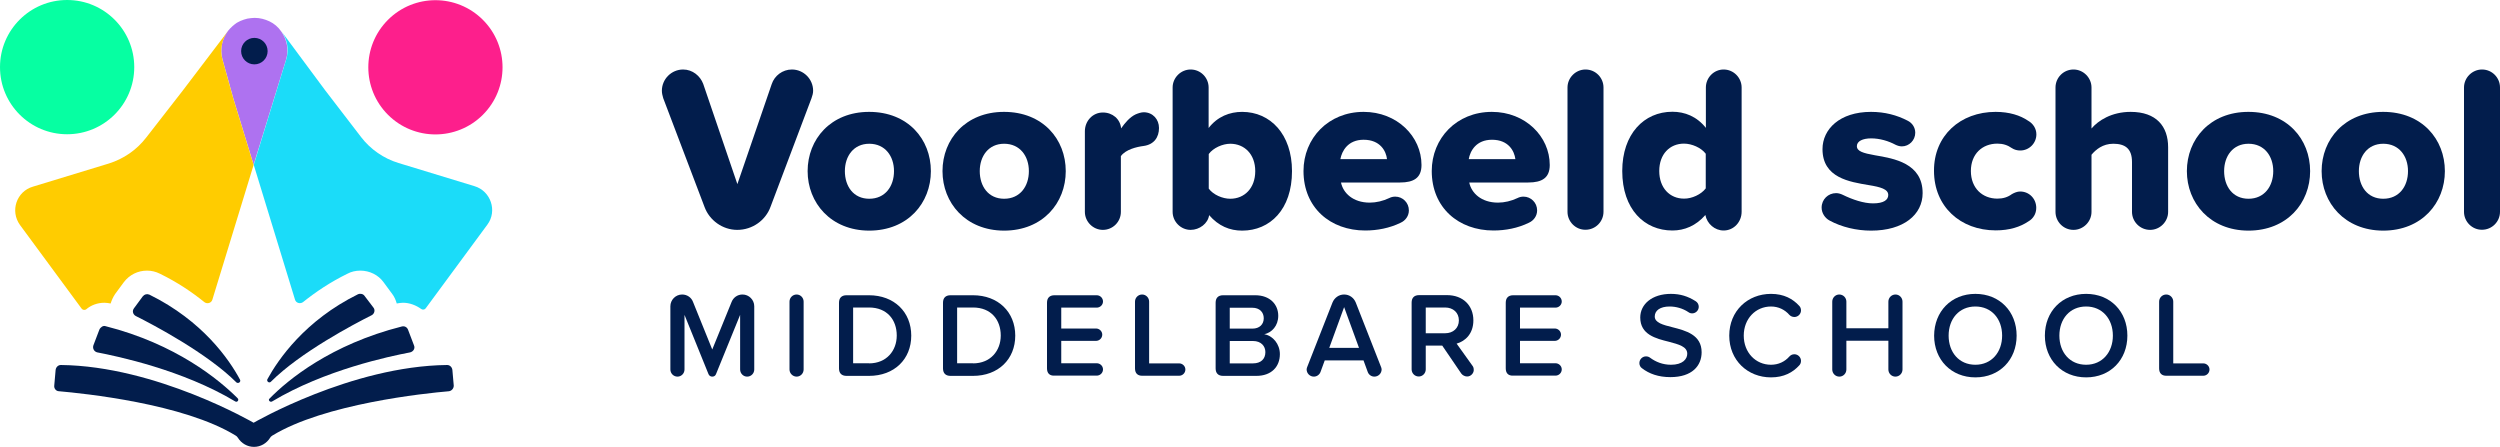 <?xml version="1.0" encoding="utf-8"?>
<!-- Generator: Adobe Illustrator 25.4.1, SVG Export Plug-In . SVG Version: 6.00 Build 0)  -->
<svg version="1.1" id="Laag_1" xmlns="http://www.w3.org/2000/svg" xmlns:xlink="http://www.w3.org/1999/xlink" x="0px" y="0px"
	 width="2000px" height="357.5px" viewBox="0 0 2000 357.5" style="enable-background:new 0 0 2000 357.5;" xml:space="preserve">
<style type="text/css">
	.st0{fill:#AE72F0;}
	.st1{fill:#021D4C;}
	.st2{fill:#1BDCF9;}
	.st3{fill:#FFCC00;}
	.st4{fill:#06FFA2;}
	.st5{fill:#FD1F8C;}
</style>
<g>
	<g>
		<path class="st0" d="M215.6,17.1c-3.6-1.7-7.6-2.8-11.8-2.8c-2,0-3.9,0.3-5.9,0.6c-1.1,0.3-2,0.6-2.8,0.8c-2,0.6-3.6,1.4-5.6,2.5
			c-2.5,1.7-5,3.9-7,6.4c-5,6.4-6.7,14.8-4.5,23l8.7,31.3l0,0l16.2,52.9l26-84.2c2.2-7.6,0.8-16-3.9-22.4
			C222.6,21.6,219.2,18.8,215.6,17.1z"/>
		<circle class="st1" cx="203.5" cy="40.9" r="10.6"/>
		<path class="st1" d="M47.3,313c19.3,1.7,99.6,9.8,141.3,35.5c0.6,0.3,1.1,0.8,1.7,1.7l0,0c2.8,4.5,7.6,7.3,12.9,7.3
			c5.3,0,10.1-2.8,12.9-7.3l0,0c0.3-0.6,0.8-1.1,1.7-1.7c41.7-25.5,122.3-33.9,141.3-35.5c2.2-0.3,3.9-2.2,3.9-4.5l-1.1-12.6
			c-0.3-2.2-2-3.9-4.2-3.9c-76.7,0.8-154.8,46.2-154.8,46.2S124.9,292.8,48.7,292c-2.2,0-3.9,1.7-4.2,3.9l-1.1,12.6
			C43.1,310.7,44.8,313,47.3,313z"/>
		<path class="st1" d="M217.8,321.1c42-25.2,94-36.1,110.3-39.2c2.5-0.6,4.2-3.1,3.1-5.6l-4.8-12.6c-0.8-2-2.8-3.1-5-2.5
			c-56.5,14.3-91,42.5-105.8,57.7C214.2,320,216.1,322.2,217.8,321.1z"/>
		<path class="st1" d="M79.5,263.7l-4.8,12.6c-0.8,2.5,0.6,5,3.1,5.6c16,3.1,68.3,14,110.3,39.2c1.7,1.1,3.4-1.1,2-2.5
			c-14.8-14.8-49.3-43.4-105.8-57.7C82.6,260.3,80.4,261.7,79.5,263.7z"/>
		<path class="st1" d="M192,303.7c-8.7-16.2-29.9-47-72.5-68c-2-0.8-3.9-0.3-5.3,1.4l-7,9.5c-1.7,2.2-0.8,5,1.4,6.2
			c14,7,57.1,29.7,80.6,53.2C190.9,307.1,192.9,305.4,192,303.7z"/>
		<path class="st1" d="M291.7,236.8c-1.1-1.7-3.4-2.2-5.3-1.4c-42.5,21-63.8,52.1-72.5,68c-0.8,1.7,1.4,3.4,2.8,2
			c23.5-23.5,66.6-46.2,80.6-53.2c2.2-1.1,3.1-4.2,1.4-6.2L291.7,236.8z"/>
		<path class="st2" d="M225.1,25c4.8,6.4,6.2,14.8,3.9,22.4l-26,84.5l33,107.8c0.8,2.8,4.2,3.6,6.4,2c10.1-8.1,21.8-16,35.5-22.7
			c3.1-1.7,6.7-2.5,10.4-2.5c7.3,0,14.3,3.4,18.5,9.2l7,9.5c1.7,2.2,2.8,4.8,3.6,7.6c1.7-0.3,3.4-0.6,5-0.6c5.3,0,10.4,2,14.6,5
			c1.1,0.8,2.8,0.6,3.6-0.6l49.3-66.9c8.1-10.9,2.8-26.9-10.4-30.8l-60.7-18.5c-11.8-3.6-22.4-10.9-29.9-20.7l-28.8-37.5l0,0
			L225.1,25z"/>
		<path class="st3" d="M87.1,130.8l-60.7,18.5C13.2,153.1,7.9,168.8,16,180l49.3,66.9c0.8,1.1,2.5,1.4,3.6,0.6
			c3.9-3.4,9.2-5.3,14.6-5.3c1.7,0,3.4,0.3,5,0.6c0.8-2.5,2-5.3,3.6-7.6l7-9.5c4.5-5.9,11.2-9.2,18.5-9.2c3.6,0,7,0.8,10.4,2.5
			c13.7,6.7,25.5,14.6,35.5,22.7c2.2,1.7,5.6,0.8,6.4-2l33-107.8L186.7,79l0,0l-8.7-31.3c-2.2-7.8-0.6-16.2,4.5-23l-36.4,47.9l0,0
			L117,110C109.2,120.1,98.8,127.1,87.1,130.8z"/>
		<ellipse class="st4" cx="53.7" cy="53.7" rx="53.7" ry="53.7"/>
		
			<ellipse transform="matrix(0.707 -0.707 0.707 0.707 63.987 262.128)" class="st5" cx="348.4" cy="53.8" rx="53.7" ry="53.7"/>
	</g>
	<g>
		<g>
			<path class="st1" d="M563.6,165.5l-33-86.9c-0.6-2.1-1.1-3.9-1.1-6c0-9.4,7.7-17,17-17c7.5,0,13.7,5.1,16.1,11.6l27.3,80.1
				l27.5-80.1c2.2-6.6,8.6-11.6,16.1-11.6c9.4,0,17,7.7,17,17c0,2.1-0.6,3.9-1.3,6l-32.8,86.9c-3.9,10.7-14.4,18.4-26.6,18.4
				C578,183.9,567.5,176.2,563.6,165.5z"/>
			<path class="st1" d="M646.1,136.9c0-25.5,18.5-47.4,49.2-47.4c31.1,0,49.4,21.9,49.4,47.4s-18.4,47.6-49.4,47.6
				C664.7,184.4,646.1,162.3,646.1,136.9z M715.2,136.9c0-12-7.1-21.9-19.8-21.9c-12.5,0-19.5,9.9-19.5,21.9
				c0,12.2,6.9,22.1,19.5,22.1C708.1,159,715.2,149.1,715.2,136.9z"/>
			<path class="st1" d="M754,136.9c0-25.5,18.5-47.4,49.2-47.4c31.1,0,49.4,21.9,49.4,47.4s-18.4,47.6-49.4,47.6
				C772.5,184.4,754,162.3,754,136.9z M823.1,136.9c0-12-7.1-21.9-19.8-21.9c-12.5,0-19.5,9.9-19.5,21.9c0,12.2,6.9,22.1,19.5,22.1
				C816,159,823.1,149.1,823.1,136.9z"/>
			<path class="st1" d="M927.2,102.4c0,7.3-3.9,13.3-12.5,14.4c-5.4,0.7-14.2,2.8-18,8.1v44.6c0,7.9-6.4,14.4-14.4,14.4
				c-7.9,0-14.4-6.6-14.4-14.4V105c0-8.2,6.2-15,14.4-15c7.7,0,13.9,5.2,14.6,12.7c3-4.3,6.9-9,11.6-11.2c2.1-0.9,4.5-1.7,6.6-1.7
				C922.3,89.9,927.2,95.5,927.2,102.4z"/>
			<path class="st1" d="M1033.6,136.9c0,30.7-17.6,47.6-39.9,47.6c-9.9,0-18.9-3.7-26.4-12.4c-0.9,6.7-7.7,11.8-14.8,11.8
				c-7.9,0-14.4-6.6-14.4-14.4V70c0-7.9,6.6-14.4,14.4-14.4c8.1,0,14.4,6.6,14.4,14.4v32.4c7.1-9.2,16.9-12.9,26.8-12.9
				C1016.2,89.5,1033.6,107.3,1033.6,136.9z M1004.2,136.9c0-13.5-8.6-21.9-20-21.9c-6.2,0-13.7,3.4-17.2,8.2v27.7
				c3.6,4.9,11,8.1,17.2,8.1C995.6,159,1004.2,150.5,1004.2,136.9z"/>
			<path class="st1" d="M1090.9,89.5c26.8,0,46.3,19.7,46.3,42.5c0,10.3-6.2,14-17.2,14h-47.2c1.7,8.4,9.6,16.1,23,16.1
				c5.1,0,10.7-1.3,15.7-3.7c1.3-0.7,3-1.1,4.7-1.1c6,0,10.9,4.9,10.9,11c0,4.5-2.8,8.2-6.6,9.9c-8.8,4.3-18.7,6.2-28.3,6.2
				c-27.9,0-49.4-18.2-49.4-47.6C1042.8,110.7,1062.6,89.5,1090.9,89.5z M1072.3,127.3h37.3c-0.7-6.4-5.4-15.5-18.7-15.5
				C1078.3,111.8,1073.5,120.8,1072.3,127.3z"/>
			<path class="st1" d="M1193.5,89.5c26.8,0,46.3,19.7,46.3,42.5c0,10.3-6.2,14-17.2,14h-47.2c1.7,8.4,9.6,16.1,23,16.1
				c5.1,0,10.7-1.3,15.7-3.7c1.3-0.7,3-1.1,4.7-1.1c6,0,10.9,4.9,10.9,11c0,4.5-2.8,8.2-6.6,9.9c-8.8,4.3-18.7,6.2-28.3,6.2
				c-27.9,0-49.4-18.2-49.4-47.6C1145.4,110.7,1165.2,89.5,1193.5,89.5z M1175,127.3h37.3c-0.8-6.4-5.4-15.5-18.7-15.5
				C1180.9,111.8,1176.1,120.8,1175,127.3z"/>
			<path class="st1" d="M1254,169.5V70c0-7.9,6.6-14.4,14.4-14.4c8.1,0,14.4,6.6,14.4,14.4v99.4c0,7.9-6.4,14.4-14.4,14.4
				C1260.5,183.9,1254,177.3,1254,169.5z"/>
			<path class="st1" d="M1393.3,70v99.4c0,8.1-6.2,15-14.4,15c-7.1,0-13.3-5.4-14.6-12.4c-7.5,8.6-16.7,12.4-26.4,12.4
				c-22.3,0-40.1-16.9-40.1-47.6c0-29.6,17.4-47.4,40.1-47.4c9.9,0,19.5,3.7,26.8,12.9V70c0-7.9,6.4-14.4,14.2-14.4
				C1386.9,55.6,1393.3,62.2,1393.3,70z M1364.6,150.7V123c-3.7-4.9-11.2-8.1-17.4-8.1c-11.4,0-19.8,8.4-19.8,21.9
				s8.4,22.1,19.8,22.1C1353.4,159,1360.9,155.6,1364.6,150.7z"/>
			<path class="st1" d="M1457.3,166.1c0-6.6,5.2-11.6,11.6-11.6c1.9,0,3.7,0.6,5.2,1.3c7.9,3.9,16.9,6.9,24.3,6.9
				c8.6,0,12.2-2.8,12.2-6.7c0-4.7-6.2-6.4-15.5-7.9c-15.4-2.6-37.1-5.8-37.1-28.8c0-15.9,13.7-29.8,38.8-29.8
				c11,0,20.8,2.6,29.4,7.1c3.4,1.7,6,5.2,6,9.6c0,6-4.9,10.9-10.7,10.9c-1.9,0-3.6-0.6-5.1-1.3c-5.6-3-12.5-5.1-19.5-5.1
				c-6.7,0-11.4,2.2-11.4,6.2c0,4.1,4.9,5.6,14.4,7.3c15.4,2.6,38.2,6.4,38.2,30.3c0,17.2-15.2,30-41.2,30
				c-11.6,0-23.6-2.8-33.3-8.1C1460.1,174.5,1457.3,170.6,1457.3,166.1z"/>
			<path class="st1" d="M1596.5,89.5c11,0,19.7,2.8,26,7.1c3.9,2.2,6.6,6.2,6.6,10.9c0,7.1-5.8,12.9-12.9,12.9
				c-2.4,0-4.7-0.6-6.7-1.9c-3.4-2.4-7.1-3.6-11.6-3.6c-12,0-21.2,8.2-21.2,21.9s9.2,22.1,21.2,22.1c4.5,0,8.2-1.1,11.6-3.6
				c1.9-1.1,4.3-2.1,6.6-2.1c7.3,0,12.9,5.8,12.9,13.1c0,4.7-2.4,8.6-6.4,10.9c-6.4,4.3-15,7.1-26,7.1c-28.3,0-49.4-19.1-49.4-47.6
				C1547,108.6,1568.2,89.5,1596.5,89.5z"/>
			<path class="st1" d="M1705.6,169.5v-39.9c0-11-5.8-14.6-15-14.6c-8.4,0-14,4.7-17.4,8.8v45.7c0,7.9-6.6,14.4-14.4,14.4
				c-8.1,0-14.4-6.6-14.4-14.4V70c0-7.9,6.4-14.4,14.4-14.4c7.9,0,14.4,6.6,14.4,14.4v32.8c5.4-6.4,16.1-13.3,31.3-13.3
				c20.6,0,30,11.6,30,28.3v51.7c0,7.9-6.6,14.4-14.4,14.4C1712,183.9,1705.6,177.3,1705.6,169.5z"/>
			<path class="st1" d="M1749.5,136.9c0-25.5,18.5-47.4,49.2-47.4c31.1,0,49.4,21.9,49.4,47.4s-18.4,47.6-49.4,47.6
				C1768,184.4,1749.5,162.3,1749.5,136.9z M1818.6,136.9c0-12-7.1-21.9-19.8-21.9c-12.5,0-19.5,9.9-19.5,21.9
				c0,12.2,6.9,22.1,19.5,22.1C1811.4,159,1818.6,149.1,1818.6,136.9z"/>
			<path class="st1" d="M1857.3,136.9c0-25.5,18.5-47.4,49.2-47.4c31.1,0,49.4,21.9,49.4,47.4s-18.4,47.6-49.4,47.6
				C1875.8,184.4,1857.3,162.3,1857.3,136.9z M1926.4,136.9c0-12-7.1-21.9-19.8-21.9c-12.5,0-19.5,9.9-19.5,21.9
				c0,12.2,6.9,22.1,19.5,22.1C1919.3,159,1926.4,149.1,1926.4,136.9z"/>
			<path class="st1" d="M1971.2,169.5V70c0-7.9,6.6-14.4,14.4-14.4c8.1,0,14.4,6.6,14.4,14.4v99.4c0,7.9-6.4,14.4-14.4,14.4
				C1977.7,183.9,1971.2,177.3,1971.2,169.5z"/>
		</g>
		<g>
			<path class="st1" d="M592.1,295.6v-43.7l-19.3,47.4c-0.5,1.3-1.6,2-3,2c-1.4,0-2.5-0.8-3-2l-19.2-47.4v43.7
				c0,3.1-2.5,5.7-5.6,5.7c-3.2,0-5.7-2.6-5.7-5.7V245c0-5.1,4.2-9.4,9.4-9.4c4,0,7.4,2.4,8.7,5.9l15.4,38.1l15.5-38.1
				c1.4-3.5,4.7-5.9,8.7-5.9c5.2,0,9.4,4.3,9.4,9.4v50.6c0,3.1-2.5,5.7-5.7,5.7C594.6,301.3,592.1,298.7,592.1,295.6z"/>
			<path class="st1" d="M631.6,295.6v-54.3c0-3.1,2.5-5.7,5.7-5.7c3.1,0,5.6,2.6,5.6,5.7v54.3c0,3.1-2.5,5.7-5.6,5.7
				C634.2,301.3,631.6,298.7,631.6,295.6z"/>
			<path class="st1" d="M671.2,294.7v-52.5c0-3.9,2.1-6,6-6h18c20.1,0,33.8,13.4,33.8,32.3s-13.6,32.2-33.8,32.2h-18
				C673.3,300.7,671.2,298.6,671.2,294.7z M695.2,290.7c14,0,22.2-10.1,22.2-22.3c0-12.5-7.7-22.4-22.2-22.4h-12.7v44.6H695.2z"/>
			<path class="st1" d="M754.4,294.7v-52.5c0-3.9,2.1-6,6-6h18c20.1,0,33.8,13.4,33.8,32.3s-13.6,32.2-33.8,32.2h-18
				C756.5,300.7,754.4,298.6,754.4,294.7z M778.4,290.7c14,0,22.2-10.1,22.2-22.3c0-12.5-7.7-22.4-22.2-22.4h-12.7v44.6H778.4z"/>
			<path class="st1" d="M837.6,294.7v-52.5c0-3.9,2.1-6,6-6h33.8c2.7,0,5,2.2,5,5c0,2.7-2.3,4.9-5,4.9h-28.4v16.7h27.8
				c2.7,0,5,2.2,5,4.9c0,2.8-2.3,5-5,5h-27.8v17.9h28.4c2.7,0,5,2.2,5,4.9c0,2.8-2.3,5-5,5h-33.8
				C839.7,300.7,837.6,298.6,837.6,294.7z"/>
			<path class="st1" d="M908,294.7v-53.4c0-3.1,2.5-5.7,5.7-5.7c3.1,0,5.6,2.6,5.6,5.7v49.4h24c2.7,0,5,2.2,5,4.9c0,2.8-2.3,5-5,5
				H914C910.1,300.7,908,298.6,908,294.7z"/>
			<path class="st1" d="M972.5,294.7v-52.5c0-3.9,2.1-6,6-6h25.7c11.8,0,18.4,7.4,18.4,16.4c0,8.1-5.2,13.5-11.2,14.8
				c6.9,1.1,12.5,7.9,12.5,15.9c0,10-6.7,17.4-18.8,17.4h-26.6C974.6,300.7,972.5,298.6,972.5,294.7z M1001.9,262.9
				c5.8,0,9.1-3.5,9.1-8.3s-3.3-8.4-9.1-8.4h-18.1v16.7H1001.9z M1002.4,290.7c6.2,0,9.9-3.4,9.9-9c0-4.8-3.4-8.9-9.9-8.9h-18.6
				v17.9H1002.4z"/>
			<path class="st1" d="M1105.3,295.5c0,3.2-2.6,5.8-5.8,5.8c-2.4,0-4.5-1.5-5.3-3.7l-3.4-9.3h-31l-3.4,9.3
				c-0.8,2.1-2.9,3.7-5.3,3.7c-3.2,0-5.8-2.6-5.8-5.8c0-0.7,0.3-1.5,0.5-2L1066,242c1.5-3.7,5-6.4,9.3-6.4c4.3,0,7.8,2.7,9.3,6.4
				l20.2,51.5C1105,294,1105.3,294.8,1105.3,295.5z M1087.2,278.3l-11.9-32.6l-11.9,32.6H1087.2z"/>
			<path class="st1" d="M1179,296.1c0,2.2-2.1,5.1-5.3,5.1c-1.8,0-3.7-1-4.7-2.4l-15.2-22.3h-13.2v19c0,3.1-2.5,5.7-5.6,5.7
				c-3.2,0-5.7-2.6-5.7-5.7v-53.4c0-3.9,2.1-6,6-6h22.3c12.8,0,21.1,8.3,21.1,20.2c0,10.5-6.3,16.6-13.4,18.6l12.6,17.6
				C1178.6,293.4,1179,294.3,1179,296.1z M1140.6,266.6h15.5c6.4,0,11-4.1,11-10.3c0-6.2-4.6-10.3-11-10.3h-15.5V266.6z"/>
			<path class="st1" d="M1204.6,294.7v-52.5c0-3.9,2.1-6,6-6h33.8c2.7,0,5,2.2,5,5c0,2.7-2.3,4.9-5,4.9h-28.4v16.7h27.8
				c2.7,0,5,2.2,5,4.9c0,2.8-2.3,5-5,5h-27.8v17.9h28.4c2.7,0,5,2.2,5,4.9c0,2.8-2.3,5-5,5h-33.8
				C1206.7,300.7,1204.6,298.6,1204.6,294.7z"/>
			<path class="st1" d="M1311.5,290.5c0-3,2.4-5.4,5.3-5.4c1.3,0,2.4,0.4,3.3,1.1c4.5,3.3,10,5.6,16.7,5.6c9.3,0,13-4.5,13-8.8
				c0-5.8-6.9-7.5-14.7-9.6c-10.5-2.6-22.9-5.7-22.9-19.4c0-10.6,9.4-18.9,24.5-18.9c7.5,0,13.6,1.9,19.9,5.9
				c1.4,0.9,2.4,2.5,2.4,4.4c0,2.9-2.4,5.3-5.3,5.3c-1.2,0-2.2-0.4-3-1c-4.6-3.1-10.1-4.5-15-4.5c-7.6,0-11.9,3.2-11.9,8
				c0,5,6.6,6.7,14.2,8.6c10.6,2.7,23.3,6,23.3,20c0,10.7-7.5,19.9-25,19.9c-9.6,0-17-2.7-22.7-7.1
				C1312.4,293.8,1311.5,292.3,1311.5,290.5z"/>
			<path class="st1" d="M1383.4,268.5c0-19.8,14.8-33.4,33.4-33.4c10.4,0,17.5,4,22.6,9.6c0.9,0.9,1.4,2.2,1.4,3.6
				c0,2.9-2.4,5.3-5.3,5.3c-1.6,0-3.1-0.7-4.1-1.8c-3.5-4-8.6-6.6-14.6-6.6c-12.3,0-21.8,9.8-21.8,23.3c0,13.5,9.5,23.3,21.8,23.3
				c6,0,11.1-2.5,14.7-6.6c1-1.1,2.3-1.8,4-1.8c2.9,0,5.3,2.4,5.3,5.3c0,1.4-0.5,2.7-1.4,3.6c-5.1,5.6-12.2,9.6-22.6,9.6
				C1398.2,301.9,1383.4,288.3,1383.4,268.5z"/>
			<path class="st1" d="M1510.7,295.6v-23h-33.6v23c0,3.1-2.5,5.7-5.6,5.7c-3.2,0-5.7-2.6-5.7-5.7v-54.3c0-3.1,2.5-5.7,5.6-5.7
				c3.2,0,5.7,2.6,5.7,5.7v21.3h33.6v-21.3c0-3.1,2.5-5.7,5.7-5.7c3.1,0,5.6,2.6,5.6,5.7v54.3c0,3.1-2.5,5.7-5.7,5.7
				C1513.2,301.3,1510.7,298.7,1510.7,295.6z"/>
			<path class="st1" d="M1580.3,235.1c19.4,0,33,14.1,33,33.4c0,19.3-13.6,33.4-33,33.4c-19.3,0-33-14.1-33-33.4
				C1547.4,249.2,1561,235.1,1580.3,235.1z M1580.3,245.2c-13.1,0-21.4,10-21.4,23.3c0,13.3,8.3,23.3,21.4,23.3
				c13,0,21.4-10.1,21.4-23.3C1601.7,255.1,1593.3,245.2,1580.3,245.2z"/>
			<path class="st1" d="M1668.9,235.1c19.4,0,33,14.1,33,33.4c0,19.3-13.6,33.4-33,33.4c-19.3,0-33-14.1-33-33.4
				C1635.9,249.2,1649.5,235.1,1668.9,235.1z M1668.9,245.2c-13.1,0-21.4,10-21.4,23.3c0,13.3,8.3,23.3,21.4,23.3
				c13,0,21.4-10.1,21.4-23.3C1690.3,255.1,1681.8,245.2,1668.9,245.2z"/>
			<path class="st1" d="M1727.3,294.7v-53.4c0-3.1,2.5-5.7,5.7-5.7c3.1,0,5.6,2.6,5.6,5.7v49.4h24c2.7,0,5,2.2,5,4.9
				c0,2.8-2.3,5-5,5h-29.3C1729.4,300.7,1727.3,298.6,1727.3,294.7z"/>
		</g>
	</g>
</g>
</svg>
